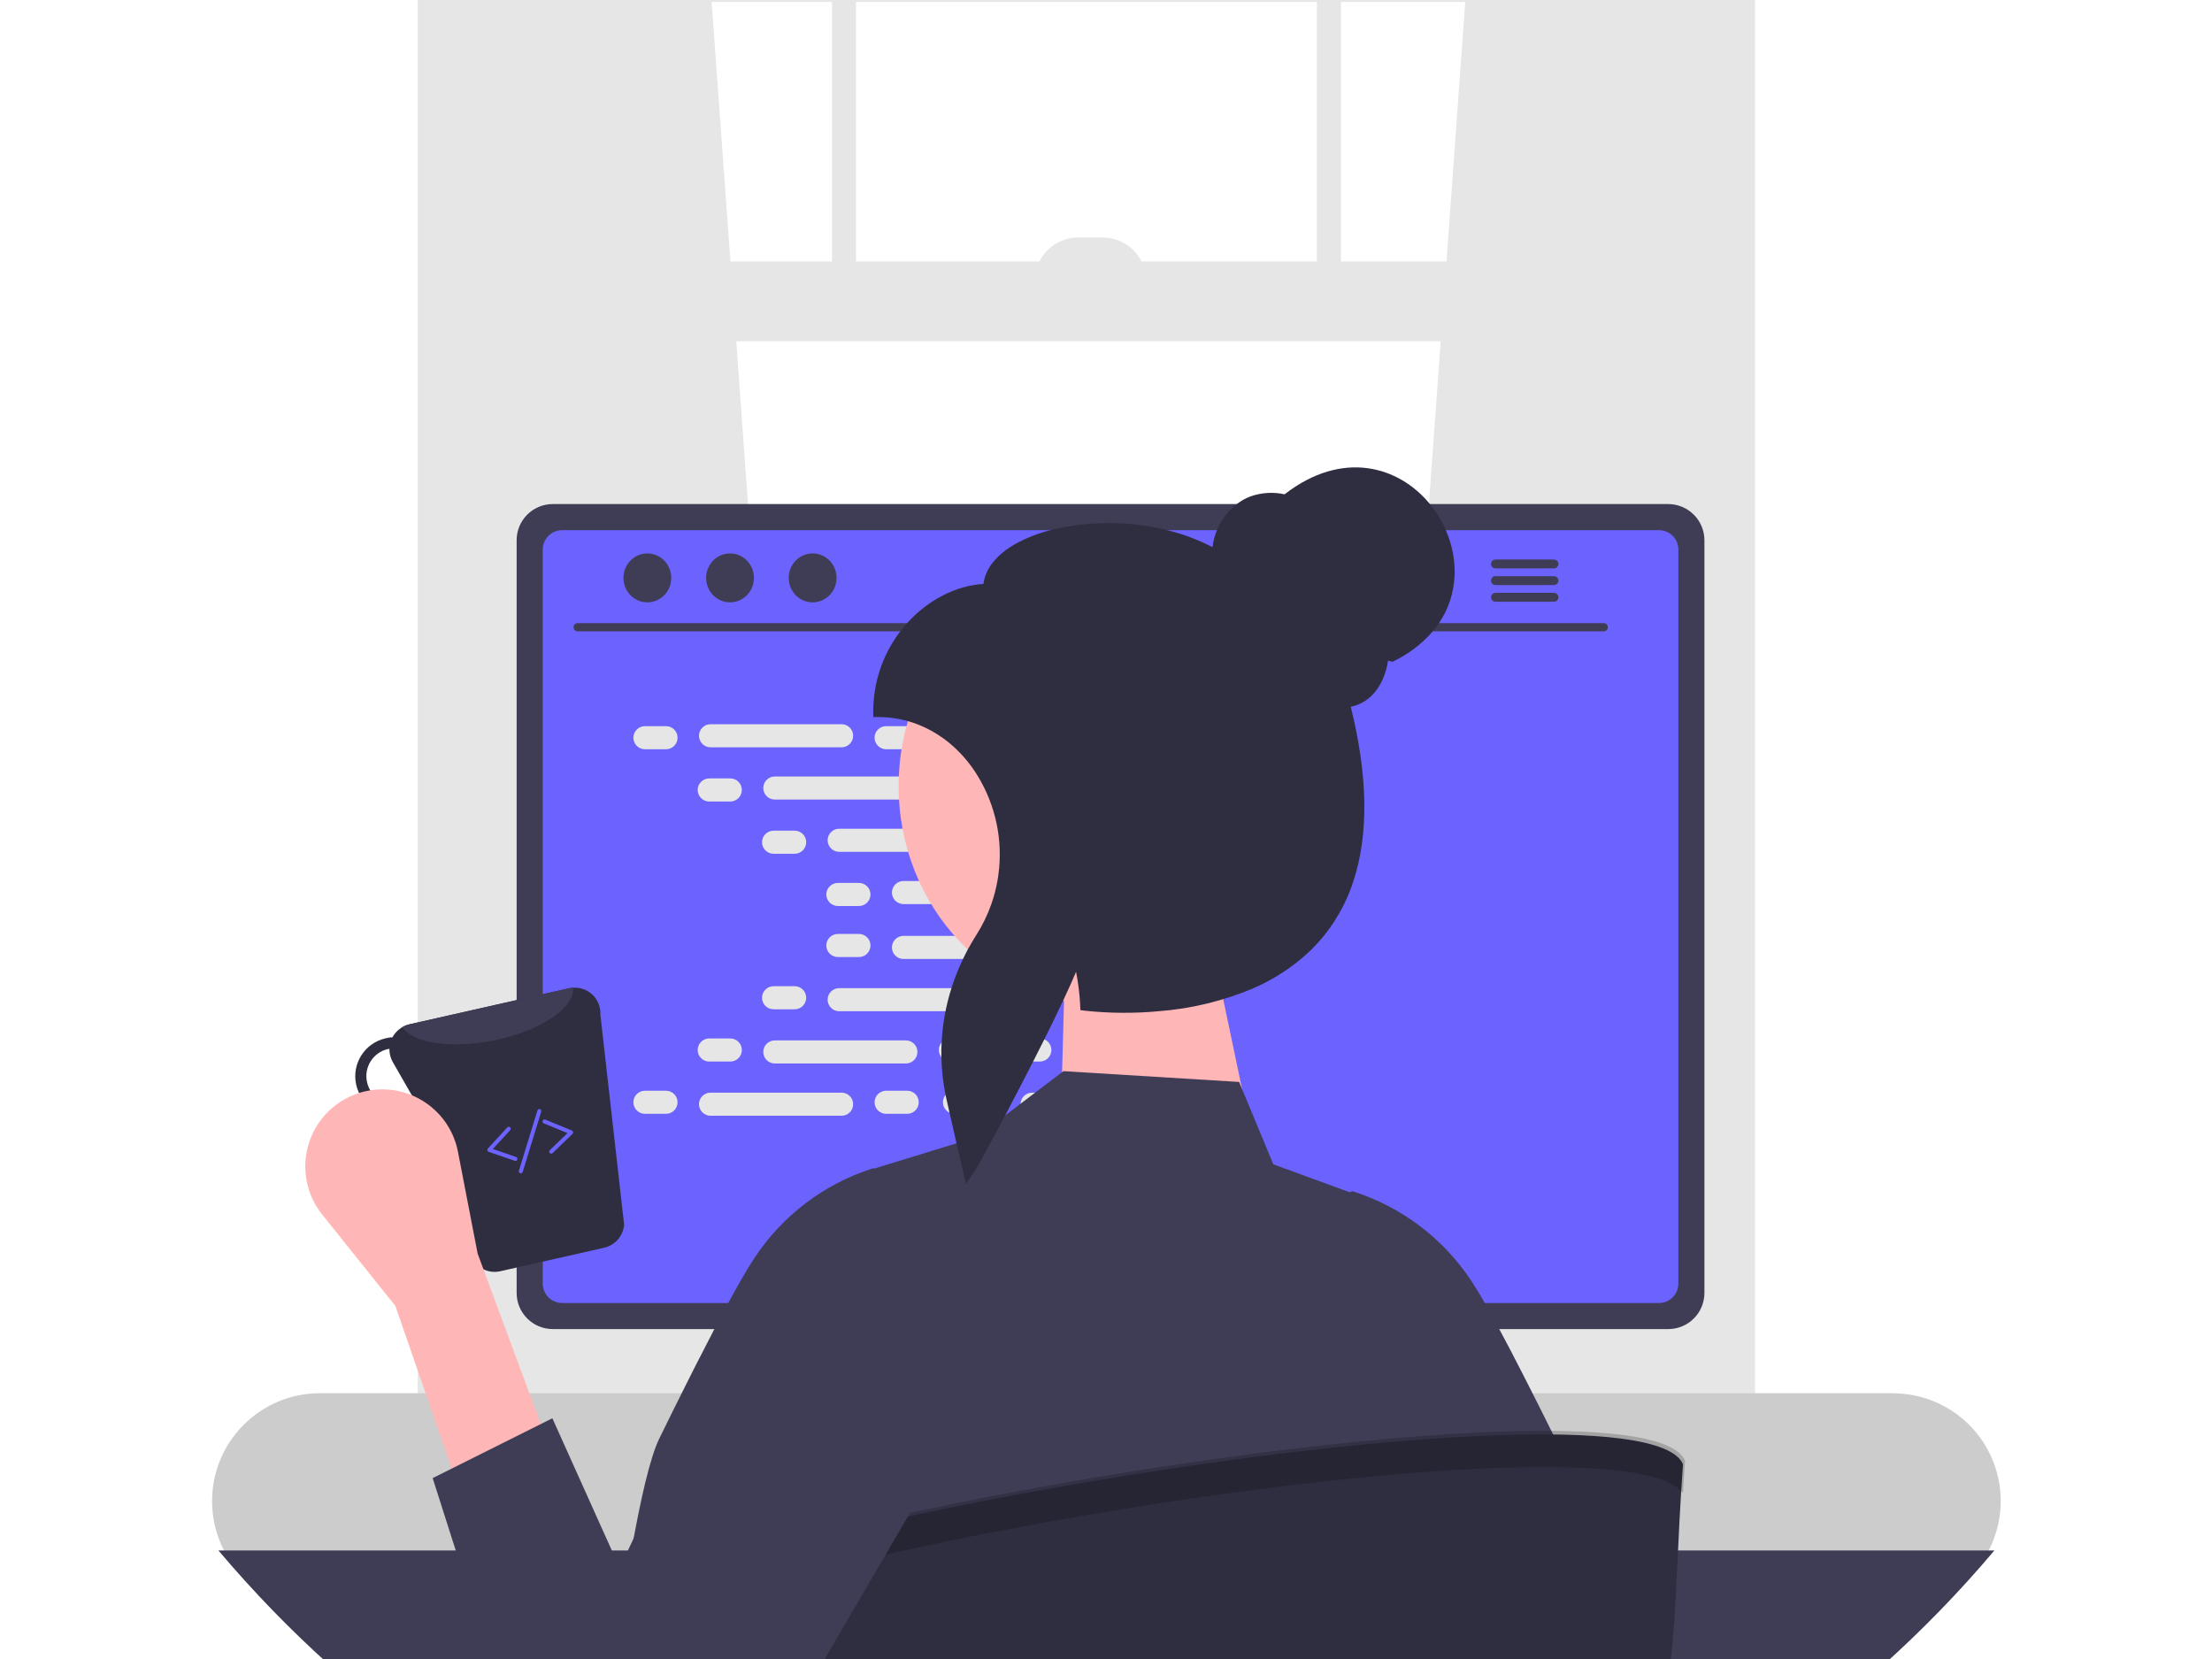 <?xml version="1.0" encoding="UTF-8"?>
<svg id="_レイヤー_1" data-name="レイヤー 1" xmlns="http://www.w3.org/2000/svg" width="320" height="240" viewBox="0 0 320 240">
  <defs>
    <style>
      .cls-1 {
        fill: #ffb6b6;
      }

      .cls-1, .cls-2, .cls-3, .cls-4, .cls-5, .cls-6, .cls-7 {
        stroke-width: 0px;
      }

      .cls-2 {
        fill: #3f3d56;
      }

      .cls-3 {
        fill: #2f2e41;
      }

      .cls-4 {
        fill: #ccc;
      }

      .cls-5 {
        fill: #e6e6e6;
      }

      .cls-6 {
        fill: #000;
        isolation: isolate;
        opacity: .2;
      }

      .cls-7 {
        fill: #6c63ff;
      }
    </style>
  </defs>
  <path class="cls-5" d="M117.61,202.89l-53.71,4.77-.58.05V-21.49c.19-.13.38-.27.58-.4,11.19-7.83,23.3-14.26,36.06-19.15l2.74,37.86.25,3.47,2.72,37.54.84,11.55,11.01,152.18.1,1.34Z"/>
  <path class="cls-5" d="M250.44-25.76c.38.24.77.49,1.15.74v232.72l-1.15-.1-53.13-4.72.1-1.34,11.01-152.18.84-11.55L211.97.28l.25-3.47,2.88-39.7c12.41,4.3,24.28,10.05,35.34,17.13Z"/>
  <path class="cls-5" d="M250.44-25.76v236.64c0,4.54-3.13,8.23-6.98,8.23H70.87c-3.19,0-5.89-2.54-6.71-6-.18-.73-.27-1.48-.27-2.24V-21.89c-.19.13-.38.27-.58.4-.97.68-1.93,1.38-2.88,2.08v230.29c-.05,3.45,1.24,6.78,3.59,9.3,1.24,1.29,2.8,2.23,4.52,2.71.76.21,1.54.31,2.32.31h172.59c.79,0,1.57-.1,2.33-.31,4.64-1.25,8.11-6.16,8.11-12.01V-23.48c-.76-.52-1.54-1.03-2.31-1.53-.38-.26-.77-.5-1.15-.74Z"/>
  <rect class="cls-5" x="62.17" y="-3.19" width="190.01" height="3.47"/>
  <path class="cls-5" d="M120.36-47.39c1.15-.28,2.3-.55,3.47-.8V45.9h-3.47V-47.39Z"/>
  <path class="cls-5" d="M190.51-49.36c1.16.22,2.31.44,3.47.67V45.9h-3.47V-49.36Z"/>
  <path class="cls-4" d="M273.83,201.55H46.28c-8.61,0-15.6,6.98-15.6,15.6s6.98,15.6,15.6,15.6h227.55c4.48,0,8.74-1.93,11.7-5.3.66-.75,1.25-1.57,1.76-2.43.39-.66.73-1.35,1.02-2.07,3.21-7.99-.67-17.06-8.66-20.27-1.85-.74-3.82-1.12-5.82-1.12h0Z"/>
  <rect class="cls-5" x="63.32" y="37.82" width="188.85" height="11.55"/>
  <path class="cls-5" d="M156.02,34.35h3.47c3.51,0,6.35,2.84,6.35,6.35h-16.17c0-3.51,2.84-6.35,6.35-6.35Z"/>
  <path class="cls-2" d="M288.52,224.3c-5.05,5.99-10.52,11.61-16.35,16.83H47.95c-5.84-5.22-11.3-10.85-16.35-16.83h256.92Z"/>
  <path class="cls-3" d="M178.83,165.99h-37.75c-.2,0-.41.03-.6.09-.84.26-1.41,1.04-1.41,1.92v59.64h41.78v-59.64c0-1.11-.9-2.01-2.02-2.01h0ZM164.54,195.42c0,.97-.32,1.91-.91,2.67-1.48,1.96-4.28,2.35-6.24.87-1.11-.84-1.77-2.15-1.77-3.54v-6.92c.02-2.46,2.04-4.44,4.5-4.42,2.43.02,4.4,1.99,4.42,4.42v6.92Z"/>
  <path class="cls-2" d="M138.94,225.74v5.75c0,.62.5,1.13,1.12,1.13h39.79c.62,0,1.12-.51,1.12-1.13v-5.75h-42.04Z"/>
  <path class="cls-2" d="M241.34,72.92H79.97c-2.89,0-5.23,2.34-5.23,5.23v108.89c0,2.89,2.34,5.23,5.23,5.23h161.37c2.89,0,5.23-2.34,5.23-5.23v-108.89c0-2.89-2.35-5.22-5.23-5.23Z"/>
  <path class="cls-7" d="M239.99,76.7H81.32c-1.55,0-2.8,1.26-2.8,2.8v106.2c0,1.54,1.25,2.79,2.8,2.8h158.68c1.54,0,2.79-1.25,2.8-2.8v-106.2c0-1.55-1.25-2.8-2.8-2.8Z"/>
  <path class="cls-3" d="M210.79,232.52l-1.47-6.96c-.12-.58-.53-1.05-1.08-1.26-.2-.08-.41-.12-.62-.12h-91.48c-.21,0-.42.04-.62.12-.55.21-.96.69-1.08,1.26l-1.47,6.96c-.2.94.4,1.86,1.34,2.06.12.02.24.04.35.04h94.4c.52,0,1.02-.24,1.35-.65.33-.4.46-.94.35-1.45Z"/>
  <rect class="cls-2" x="116.82" y="225.44" width="2.91" height="1.74" rx=".28" ry=".28"/>
  <rect class="cls-2" x="122.64" y="225.44" width="2.91" height="1.74" rx=".28" ry=".28"/>
  <rect class="cls-2" x="128.45" y="225.44" width="2.91" height="1.74" rx=".28" ry=".28"/>
  <rect class="cls-2" x="134.27" y="225.44" width="2.91" height="1.74" rx=".28" ry=".28"/>
  <rect class="cls-2" x="140.08" y="225.44" width="2.91" height="1.74" rx=".28" ry=".28"/>
  <rect class="cls-2" x="145.9" y="225.44" width="2.91" height="1.74" rx=".28" ry=".28"/>
  <rect class="cls-2" x="151.71" y="225.44" width="2.91" height="1.74" rx=".28" ry=".28"/>
  <rect class="cls-2" x="157.53" y="225.44" width="2.91" height="1.74" rx=".28" ry=".28"/>
  <rect class="cls-2" x="163.34" y="225.44" width="2.91" height="1.74" rx=".28" ry=".28"/>
  <rect class="cls-2" x="169.16" y="225.44" width="2.91" height="1.74" rx=".28" ry=".28"/>
  <rect class="cls-2" x="174.97" y="225.44" width="2.91" height="1.74" rx=".28" ry=".28"/>
  <rect class="cls-2" x="180.79" y="225.44" width="2.91" height="1.74" rx=".28" ry=".28"/>
  <rect class="cls-2" x="186.6" y="225.44" width="2.91" height="1.74" rx=".28" ry=".28"/>
  <rect class="cls-2" x="192.42" y="225.44" width="2.91" height="1.74" rx=".28" ry=".28"/>
  <rect class="cls-2" x="198.23" y="225.44" width="2.91" height="1.74" rx=".28" ry=".28"/>
  <rect class="cls-2" x="204.05" y="225.44" width="2.91" height="1.74" rx=".28" ry=".28"/>
  <rect class="cls-2" x="116.75" y="228.35" width="2.91" height="1.74" rx=".28" ry=".28"/>
  <rect class="cls-2" x="122.57" y="228.35" width="2.91" height="1.74" rx=".28" ry=".28"/>
  <rect class="cls-2" x="128.38" y="228.35" width="2.91" height="1.74" rx=".28" ry=".28"/>
  <rect class="cls-2" x="134.2" y="228.35" width="2.91" height="1.74" rx=".28" ry=".28"/>
  <rect class="cls-2" x="140.01" y="228.35" width="2.91" height="1.74" rx=".28" ry=".28"/>
  <rect class="cls-2" x="145.83" y="228.35" width="2.91" height="1.74" rx=".28" ry=".28"/>
  <rect class="cls-2" x="151.64" y="228.35" width="2.91" height="1.74" rx=".28" ry=".28"/>
  <rect class="cls-2" x="157.46" y="228.35" width="2.91" height="1.74" rx=".28" ry=".28"/>
  <rect class="cls-2" x="163.27" y="228.35" width="2.91" height="1.74" rx=".28" ry=".28"/>
  <rect class="cls-2" x="169.09" y="228.35" width="2.91" height="1.74" rx=".28" ry=".28"/>
  <rect class="cls-2" x="174.9" y="228.35" width="2.91" height="1.74" rx=".28" ry=".28"/>
  <rect class="cls-2" x="180.72" y="228.35" width="2.91" height="1.74" rx=".28" ry=".28"/>
  <rect class="cls-2" x="186.53" y="228.35" width="2.91" height="1.74" rx=".28" ry=".28"/>
  <rect class="cls-2" x="192.35" y="228.35" width="2.91" height="1.74" rx=".28" ry=".28"/>
  <rect class="cls-2" x="198.16" y="228.35" width="2.91" height="1.74" rx=".28" ry=".28"/>
  <rect class="cls-2" x="203.98" y="228.35" width="2.91" height="1.74" rx=".28" ry=".28"/>
  <rect class="cls-2" x="144.66" y="231.84" width="23.26" height="1.74" rx=".28" ry=".28"/>
  <path class="cls-2" d="M232.02,91.33H83.55c-.33,0-.58-.28-.58-.6,0-.32.26-.57.58-.58h148.47c.33,0,.58.28.58.6,0,.32-.26.57-.58.58Z"/>
  <ellipse class="cls-2" cx="93.65" cy="83.6" rx="3.46" ry="3.54"/>
  <ellipse class="cls-2" cx="105.61" cy="83.6" rx="3.46" ry="3.54"/>
  <ellipse class="cls-2" cx="117.56" cy="83.6" rx="3.46" ry="3.54"/>
  <path class="cls-2" d="M224.82,80.94h-8.49c-.35,0-.64.3-.63.66,0,.34.28.62.63.63h8.49c.35,0,.64-.3.63-.65,0-.35-.29-.63-.63-.63Z"/>
  <path class="cls-2" d="M224.82,83.35h-8.49c-.35,0-.64.3-.63.66,0,.34.28.62.63.63h8.49c.35,0,.64-.3.63-.65,0-.35-.29-.63-.63-.63Z"/>
  <path class="cls-2" d="M224.82,85.76h-8.49c-.35,0-.64.3-.63.66,0,.34.28.62.63.63h8.49c.35,0,.64-.3.63-.65,0-.35-.29-.63-.63-.63Z"/>
  <path class="cls-5" d="M93.3,105.05h3.05c.92,0,1.67.75,1.67,1.67h0c0,.92-.75,1.67-1.67,1.67h-3.05c-.92,0-1.67-.75-1.67-1.67h0c0-.92.75-1.67,1.67-1.67Z"/>
  <path class="cls-5" d="M128.19,105.05h3.05c.92,0,1.67.75,1.67,1.67h0c0,.92-.75,1.67-1.67,1.67h-3.05c-.92,0-1.67-.75-1.67-1.67h0c0-.92.75-1.67,1.67-1.67Z"/>
  <path class="cls-5" d="M138.08,105.05h3.05c.92,0,1.67.75,1.67,1.67h0c0,.92-.75,1.67-1.67,1.67h-3.05c-.92,0-1.67-.75-1.67-1.67h0c0-.92.75-1.67,1.67-1.67Z"/>
  <path class="cls-5" d="M102.79,104.77h18.96c.92,0,1.67.75,1.67,1.67h0c0,.92-.75,1.67-1.67,1.67h-18.96c-.92,0-1.67-.75-1.67-1.67h0c0-.92.75-1.67,1.67-1.67Z"/>
  <path class="cls-5" d="M149.31,104.77h18.96c.92,0,1.67.75,1.67,1.67h0c0,.92-.75,1.67-1.67,1.67h-18.96c-.92,0-1.67-.75-1.67-1.67h0c0-.92.75-1.67,1.67-1.67Z"/>
  <path class="cls-5" d="M102.6,112.61h3.05c.92,0,1.67.75,1.67,1.67h0c0,.92-.75,1.67-1.67,1.67h-3.05c-.92,0-1.67-.75-1.67-1.67h0c0-.92.75-1.67,1.67-1.67Z"/>
  <path class="cls-5" d="M137.49,112.61h3.05c.92,0,1.67.75,1.67,1.67h0c0,.92-.75,1.67-1.67,1.67h-3.05c-.92,0-1.67-.75-1.67-1.67h0c0-.92.75-1.67,1.67-1.67Z"/>
  <path class="cls-5" d="M147.38,112.61h3.05c.92,0,1.67.75,1.67,1.67h0c0,.92-.75,1.67-1.67,1.67h-3.05c-.92,0-1.67-.75-1.67-1.67h0c0-.92.75-1.67,1.67-1.67Z"/>
  <path class="cls-5" d="M112.09,112.33h18.96c.92,0,1.67.75,1.67,1.67h0c0,.92-.75,1.67-1.67,1.67h-18.96c-.92,0-1.67-.75-1.67-1.67h0c0-.92.75-1.67,1.67-1.67Z"/>
  <path class="cls-5" d="M158.61,112.33h18.96c.92,0,1.67.75,1.67,1.67h0c0,.92-.75,1.67-1.67,1.67h-18.96c-.92,0-1.67-.75-1.67-1.67h0c0-.92.75-1.67,1.67-1.67Z"/>
  <path class="cls-5" d="M111.91,120.17h3.05c.92,0,1.67.75,1.67,1.67h0c0,.92-.75,1.67-1.67,1.67h-3.05c-.92,0-1.67-.75-1.67-1.67h0c0-.92.75-1.67,1.67-1.67Z"/>
  <path class="cls-5" d="M146.8,120.17h3.05c.92,0,1.67.75,1.67,1.67h0c0,.92-.75,1.67-1.67,1.67h-3.05c-.92,0-1.67-.75-1.67-1.67h0c0-.92.75-1.67,1.67-1.67Z"/>
  <path class="cls-5" d="M156.68,120.17h3.05c.92,0,1.67.75,1.67,1.67h0c0,.92-.75,1.67-1.67,1.67h-3.05c-.92,0-1.67-.75-1.67-1.67h0c0-.92.75-1.67,1.67-1.67Z"/>
  <path class="cls-5" d="M121.4,119.89h18.96c.92,0,1.67.75,1.67,1.67h0c0,.92-.75,1.67-1.67,1.67h-18.96c-.92,0-1.67-.75-1.67-1.67h0c0-.92.75-1.67,1.67-1.67Z"/>
  <path class="cls-5" d="M167.92,119.89h18.96c.92,0,1.67.75,1.67,1.67h0c0,.92-.75,1.67-1.67,1.67h-18.96c-.92,0-1.67-.75-1.67-1.67h0c0-.92.75-1.67,1.67-1.67Z"/>
  <path class="cls-5" d="M121.21,127.73h3.05c.92,0,1.67.75,1.67,1.67h0c0,.92-.75,1.67-1.67,1.67h-3.05c-.92,0-1.67-.75-1.67-1.67h0c0-.92.75-1.67,1.67-1.67Z"/>
  <path class="cls-5" d="M156.1,127.73h3.05c.92,0,1.67.75,1.67,1.67h0c0,.92-.75,1.67-1.67,1.67h-3.05c-.92,0-1.67-.75-1.67-1.67h0c0-.92.75-1.67,1.67-1.67Z"/>
  <path class="cls-5" d="M165.99,127.73h3.05c.92,0,1.67.75,1.67,1.67h0c0,.92-.75,1.67-1.67,1.67h-3.05c-.92,0-1.67-.75-1.67-1.67h0c0-.92.75-1.67,1.67-1.67Z"/>
  <path class="cls-5" d="M130.7,127.45h18.96c.92,0,1.67.75,1.67,1.67h0c0,.92-.75,1.67-1.67,1.67h-18.96c-.92,0-1.67-.75-1.67-1.67h0c0-.92.75-1.67,1.67-1.67Z"/>
  <path class="cls-5" d="M128.19,157.79h3.05c.92,0,1.67.75,1.67,1.67h0c0,.92-.75,1.67-1.67,1.67h-3.05c-.92,0-1.67-.75-1.67-1.67h0c0-.92.75-1.67,1.67-1.67Z"/>
  <path class="cls-5" d="M138.08,157.79h3.05c.92,0,1.67.75,1.67,1.67h0c0,.92-.75,1.67-1.67,1.67h-3.05c-.92,0-1.67-.75-1.67-1.67h0c0-.92.75-1.67,1.67-1.67Z"/>
  <path class="cls-5" d="M149.31,158.07h18.96c.92,0,1.67.75,1.67,1.67h0c0,.92-.75,1.67-1.67,1.67h-18.96c-.92,0-1.67-.75-1.67-1.67h0c0-.92.75-1.67,1.67-1.67Z"/>
  <path class="cls-5" d="M93.3,157.79h3.05c.92,0,1.67.75,1.67,1.67h0c0,.92-.75,1.67-1.67,1.67h-3.05c-.92,0-1.67-.75-1.67-1.67h0c0-.92.75-1.67,1.67-1.67Z"/>
  <path class="cls-5" d="M102.79,158.07h18.96c.92,0,1.67.75,1.67,1.67h0c0,.92-.75,1.67-1.67,1.67h-18.96c-.92,0-1.67-.75-1.67-1.67h0c0-.92.75-1.67,1.67-1.67Z"/>
  <path class="cls-5" d="M102.6,150.23h3.05c.92,0,1.67.75,1.67,1.67h0c0,.92-.75,1.67-1.67,1.67h-3.05c-.92,0-1.67-.75-1.67-1.67h0c0-.92.75-1.67,1.67-1.67Z"/>
  <path class="cls-5" d="M137.49,150.23h3.05c.92,0,1.67.75,1.67,1.67h0c0,.92-.75,1.67-1.67,1.67h-3.05c-.92,0-1.67-.75-1.67-1.67h0c0-.92.75-1.67,1.67-1.67Z"/>
  <path class="cls-5" d="M147.38,150.23h3.05c.92,0,1.67.75,1.67,1.67h0c0,.92-.75,1.67-1.67,1.67h-3.05c-.92,0-1.67-.75-1.67-1.67h0c0-.92.75-1.67,1.67-1.67Z"/>
  <path class="cls-5" d="M112.09,150.51h18.96c.92,0,1.67.75,1.67,1.67h0c0,.92-.75,1.67-1.67,1.67h-18.96c-.92,0-1.67-.75-1.67-1.67h0c0-.92.75-1.67,1.67-1.67Z"/>
  <path class="cls-5" d="M111.91,142.67h3.05c.92,0,1.67.75,1.67,1.67h0c0,.92-.75,1.67-1.67,1.67h-3.05c-.92,0-1.67-.75-1.67-1.67h0c0-.92.75-1.67,1.67-1.67Z"/>
  <path class="cls-5" d="M146.8,142.67h3.05c.92,0,1.67.75,1.67,1.67h0c0,.92-.75,1.67-1.67,1.67h-3.05c-.92,0-1.67-.75-1.67-1.67h0c0-.92.75-1.67,1.67-1.67Z"/>
  <path class="cls-5" d="M156.68,142.67h3.05c.92,0,1.67.75,1.67,1.67h0c0,.92-.75,1.67-1.67,1.67h-3.05c-.92,0-1.67-.75-1.67-1.67h0c0-.92.75-1.67,1.67-1.67Z"/>
  <path class="cls-5" d="M121.4,142.95h18.96c.92,0,1.67.75,1.67,1.67h0c0,.92-.75,1.67-1.67,1.67h-18.96c-.92,0-1.67-.75-1.67-1.67h0c0-.92.75-1.67,1.67-1.67Z"/>
  <path class="cls-5" d="M121.21,135.11h3.05c.92,0,1.67.75,1.67,1.67h0c0,.92-.75,1.67-1.67,1.67h-3.05c-.92,0-1.67-.75-1.67-1.67h0c0-.92.75-1.67,1.67-1.67Z"/>
  <path class="cls-5" d="M156.1,135.11h3.05c.92,0,1.67.75,1.67,1.67h0c0,.92-.75,1.67-1.67,1.67h-3.05c-.92,0-1.67-.75-1.67-1.67h0c0-.92.75-1.67,1.67-1.67Z"/>
  <path class="cls-5" d="M165.99,135.11h3.05c.92,0,1.67.75,1.67,1.67h0c0,.92-.75,1.67-1.67,1.67h-3.05c-.92,0-1.67-.75-1.67-1.67h0c0-.92.75-1.67,1.67-1.67Z"/>
  <path class="cls-5" d="M130.7,135.39h18.96c.92,0,1.67.75,1.67,1.67h0c0,.92-.75,1.67-1.67,1.67h-18.96c-.92,0-1.67-.75-1.67-1.67h0c0-.92.75-1.67,1.67-1.67Z"/>
  <polygon class="cls-1" points="154 142 153.57 158.02 180.08 159.43 176 140 154 142"/>
  <path class="cls-2" d="M233.8,267c-.35.18-.72.36-1.07.53-9.19,4.59-16.54,7.2-26.59,10.07-.85-9.48-1.67-26.14-2.47-36.47-.21-2.68-.42-4.93-.62-6.52-.05-.84-.22-1.68-.51-2.47l.03,2.47.09,6.52.51,37.28c-12.51,3.31-25.35,5.16-38.29,5.52-.67.02-1.34.03-1.98.04-.23,0-.45.01-.67.01-.73,0-1.45.01-2.17.01-13.63.01-27.21-1.64-40.44-4.9.28-9.38.57-25.85.84-37.96.06-2.37.11-4.57.17-6.52.11-4.16.23-7.16.34-8.17-.1.18-.17.37-.23.56-.54,2.51-.91,5.05-1.1,7.61-.2,1.95-.41,4.15-.61,6.52-1.08,12.58-2.21,29.68-3.37,36.93-6.92-1.89-13.72-4.23-20.34-7-3.49-1.45-6.92-3.02-10.28-4.7.64-4.19,1.31-8.88,1.99-13.75.53-3.77,1.09-7.65,1.65-11.48.87-5.92,1.77-11.72,2.67-16.83,1.33-7.47,2.69-13.47,4.04-16.22,1.28-2.62,2.56-5.2,3.8-7.67.43-.87.86-1.72,1.28-2.55.1-.2.2-.39.3-.58.89-1.75,1.75-3.43,2.57-5,.7-1.34,1.37-2.61,2.01-3.78,1.54-2.84,2.84-5.1,3.8-6.53,4.04-6.12,10.04-10.68,17.03-12.92l.17-.05.12.05,11.89-3.65,1.74-.53,1.17-.36,4.12-3.13,2.24-1.7,2.1-1.6,4.11-3.12,25.42,1.56,4.95,11.92,11.08,4.05.19-.09.17-.07.17.05c6.98,2.24,12.99,6.8,17.03,12.92.55.82,1.21,1.9,1.96,3.21.64,1.11,1.34,2.38,2.09,3.78,1.08,1.99,2.25,4.25,3.49,6.68.27.53.55,1.08.83,1.63.52,1.02,1.04,2.07,1.58,3.13,1.24,2.47,2.52,5.05,3.8,7.68,1.11,2.27,2.23,6.95,3.34,12.9.91,4.94,1.82,10.77,2.7,16.83,1.15,7.86-.08,17.28.97,24.51.06.46.13.91.2,1.35Z"/>
  <ellipse class="cls-1" cx="159.99" cy="113.72" rx="29.99" ry="31.72"/>
  <path class="cls-3" d="M209.17,76.7c-.58-1.36-1.36-2.64-2.31-3.78-4.49-5.48-12.65-7.9-21.03-1.41-1.61-.36-3.29-.26-4.86.28-.74.27-1.43.65-2.05,1.13-1.27.99-2.26,2.29-2.87,3.78-.33.79-.54,1.61-.64,2.46-2.07-1.08-4.26-1.9-6.53-2.46-5.56-1.38-11.38-1.38-16.94,0-1.78.45-3.5,1.13-5.11,2.02-2.72,1.57-4.29,3.55-4.56,5.76-3.93.22-8.01,2.29-11.05,5.67-.34.38-.67.77-.98,1.18-2.56,3.35-3.93,7.45-3.91,11.66v.74h.74c2.02,0,4.03.39,5.9,1.15,1.21.49,2.36,1.12,3.43,1.89.69.49,1.35,1.04,1.96,1.63,1.42,1.37,2.62,2.95,3.56,4.68,2.42,4.38,3.25,9.45,2.37,14.37-.2,1.14-.5,2.26-.88,3.35-.55,1.56-1.27,3.04-2.16,4.44-.03.05-.06.1-.1.16-.39.62-.76,1.26-1.11,1.9-.26.48-.51.97-.73,1.45-.66,1.36-1.22,2.77-1.67,4.21-.81,2.55-1.29,5.2-1.42,7.87-.04.71-.05,1.42-.03,2.13.03,1.83.24,3.65.6,5.44.05.24.1.48.16.73l.42,1.86,1.01,4.43.7,3.05.65,2.83.95-1.37c.33-.47,1.15-1.9,2.24-3.92.73-1.32,1.57-2.9,2.48-4.62,1.27-2.41,2.67-5.11,4.04-7.79.55-1.09,1.1-2.17,1.63-3.23,1-2.01,1.94-3.94,2.75-5.66.74-1.59,1.38-2.99,1.85-4.12.15.74.27,1.49.36,2.24.1.77.18,1.55.22,2.33.01.12.02.24.02.35l.02.48v.14s.62.08.62.08c3.56.38,7.14.41,10.7.08h0c4.72-.36,9.34-1.48,13.7-3.32,2.47-1.07,4.78-2.49,6.86-4.21.97-.8,1.88-1.68,2.71-2.63.21-.24.41-.48.61-.72,1.15-1.41,2.14-2.96,2.94-4.59.54-1.08.99-2.2,1.36-3.35,2.23-6.76,2.11-15.2-.38-25.23.67-.13,1.32-.38,1.9-.73,1.83-1.1,3.09-3.28,3.49-5.94l.63.17c2.23-1.04,4.21-2.53,5.82-4.38.32-.38.62-.77.9-1.18,2.84-4.19,2.87-9.21,1.02-13.45Z"/>
  <polygon class="cls-6" points="111.98 224.28 116.92 205.21 121.28 221.66 111.98 224.28"/>
  <path class="cls-3" d="M243.47,211.85c-1.77,24.35.06,35.08-9.69,55.16-8.88,4.35-18.13,7.89-27.63,10.6-.99.28-1.98.55-2.97.81-12.51,3.31-25.35,5.16-38.29,5.52-.67.02-1.34.03-1.98.04-.23,0-.45.01-.67.01-.73,0-1.45.01-2.17.01-13.63.01-27.21-1.64-40.44-4.9-1.33-.33-2.65-.67-3.96-1.03-6.92-1.89-13.72-4.23-20.34-7-3.49-1.45-6.92-3.02-10.28-4.7-.76-.38-1.52-.77-2.27-1.16-3.86-6.78-6.05-15.03-6.09-24.94,2.67-17.07,160.89-43.14,166.79-28.42Z"/>
  <path class="cls-6" d="M243.46,216.02c.09-1.51.19-3.07.31-4.69-5.9-14.72-164.12,11.35-166.79,28.42,0,1.57.07,3.08.19,4.57,6.46-16.85,156.78-41.63,166.29-28.3Z"/>
  <path class="cls-3" d="M86.85,146.85c.15-2.04-1.38-3.81-3.42-3.96-.17-.01-.34-.01-.51,0-.2,0-.39.03-.58.07l-23.12,5.22c-1.04.25-1.93.94-2.45,1.88-.34.01-.68.06-1,.15-3.03.69-4.92,3.7-4.24,6.72.69,3.03,3.7,4.92,6.72,4.24.83-.19,1.6-.57,2.26-1.1l7.84,22.06c.8,1.42,2.45,2.14,4.04,1.77l15.03-3.4c1.58-.37,2.73-1.71,2.87-3.32l-3.43-30.34ZM57.9,159.6c-2.16.49-4.32-.87-4.8-3.04-.49-2.16.86-4.3,3.01-4.8.07-.02.15,0,.22-.02,0,.67.16,1.32.49,1.9l2.87,5c-.5.47-1.12.8-1.79.95Z"/>
  <path class="cls-2" d="M82.92,142.89c.22,2.92-4.79,6.28-11.49,7.62-6.16,1.26-11.67.38-13.22-1.92.31-.19.65-.32,1-.4l23.12-5.22c.19-.04.39-.07.58-.07Z"/>
  <path class="cls-1" d="M66.93,217.07l12.99-6.49-10.82-29.22-2.85-14.74c-1.17-6.04-7.02-9.99-13.06-8.82-1.9.37-3.67,1.22-5.13,2.48h0c-4.56,3.91-5.2,10.73-1.45,15.42l10.59,13.23,9.74,28.14Z"/>
  <path class="cls-2" d="M79.91,205.17l-17.32,8.66,13.14,41.18c1.92,6.01,6.85,10.58,12.99,12.05h0c7.64,1.82,15.58-1.52,19.62-8.26l34.85-59.73c5.14-8.56,2.5-19.65-5.93-24.99h0c-8.58-5.43-19.94-2.88-25.37,5.7-.35.56-.68,1.13-.97,1.73l-21.27,45.32-9.74-21.65Z"/>
  <path class="cls-7" d="M74.56,167.95s-.06,0-.09-.02l-3.78-1.3c-.15-.05-.23-.22-.18-.37.01-.04.03-.07.06-.1l2.81-3.06c.11-.12.29-.13.41-.02.12.11.13.29.02.41,0,0,0,0,0,0l-2.51,2.73,3.36,1.16c.15.05.23.22.18.37-.04.12-.15.2-.27.2Z"/>
  <path class="cls-7" d="M79.74,166.89c-.16,0-.29-.13-.29-.29,0-.08.03-.15.09-.21l2.56-2.47-3.43-1.41c-.15-.06-.22-.23-.16-.38.06-.15.23-.22.38-.16h0s3.84,1.58,3.84,1.58c.15.06.22.23.16.38-.02.04-.04.07-.07.1l-2.87,2.78c-.05.05-.13.08-.2.08Z"/>
  <path class="cls-7" d="M75.35,169.73s-.06,0-.09-.01c-.15-.05-.24-.21-.19-.36,0,0,0,0,0,0l2.68-8.72c.05-.15.21-.24.36-.19.15.05.24.21.19.36l-2.68,8.72c-.04.12-.15.21-.28.21Z"/>
</svg>